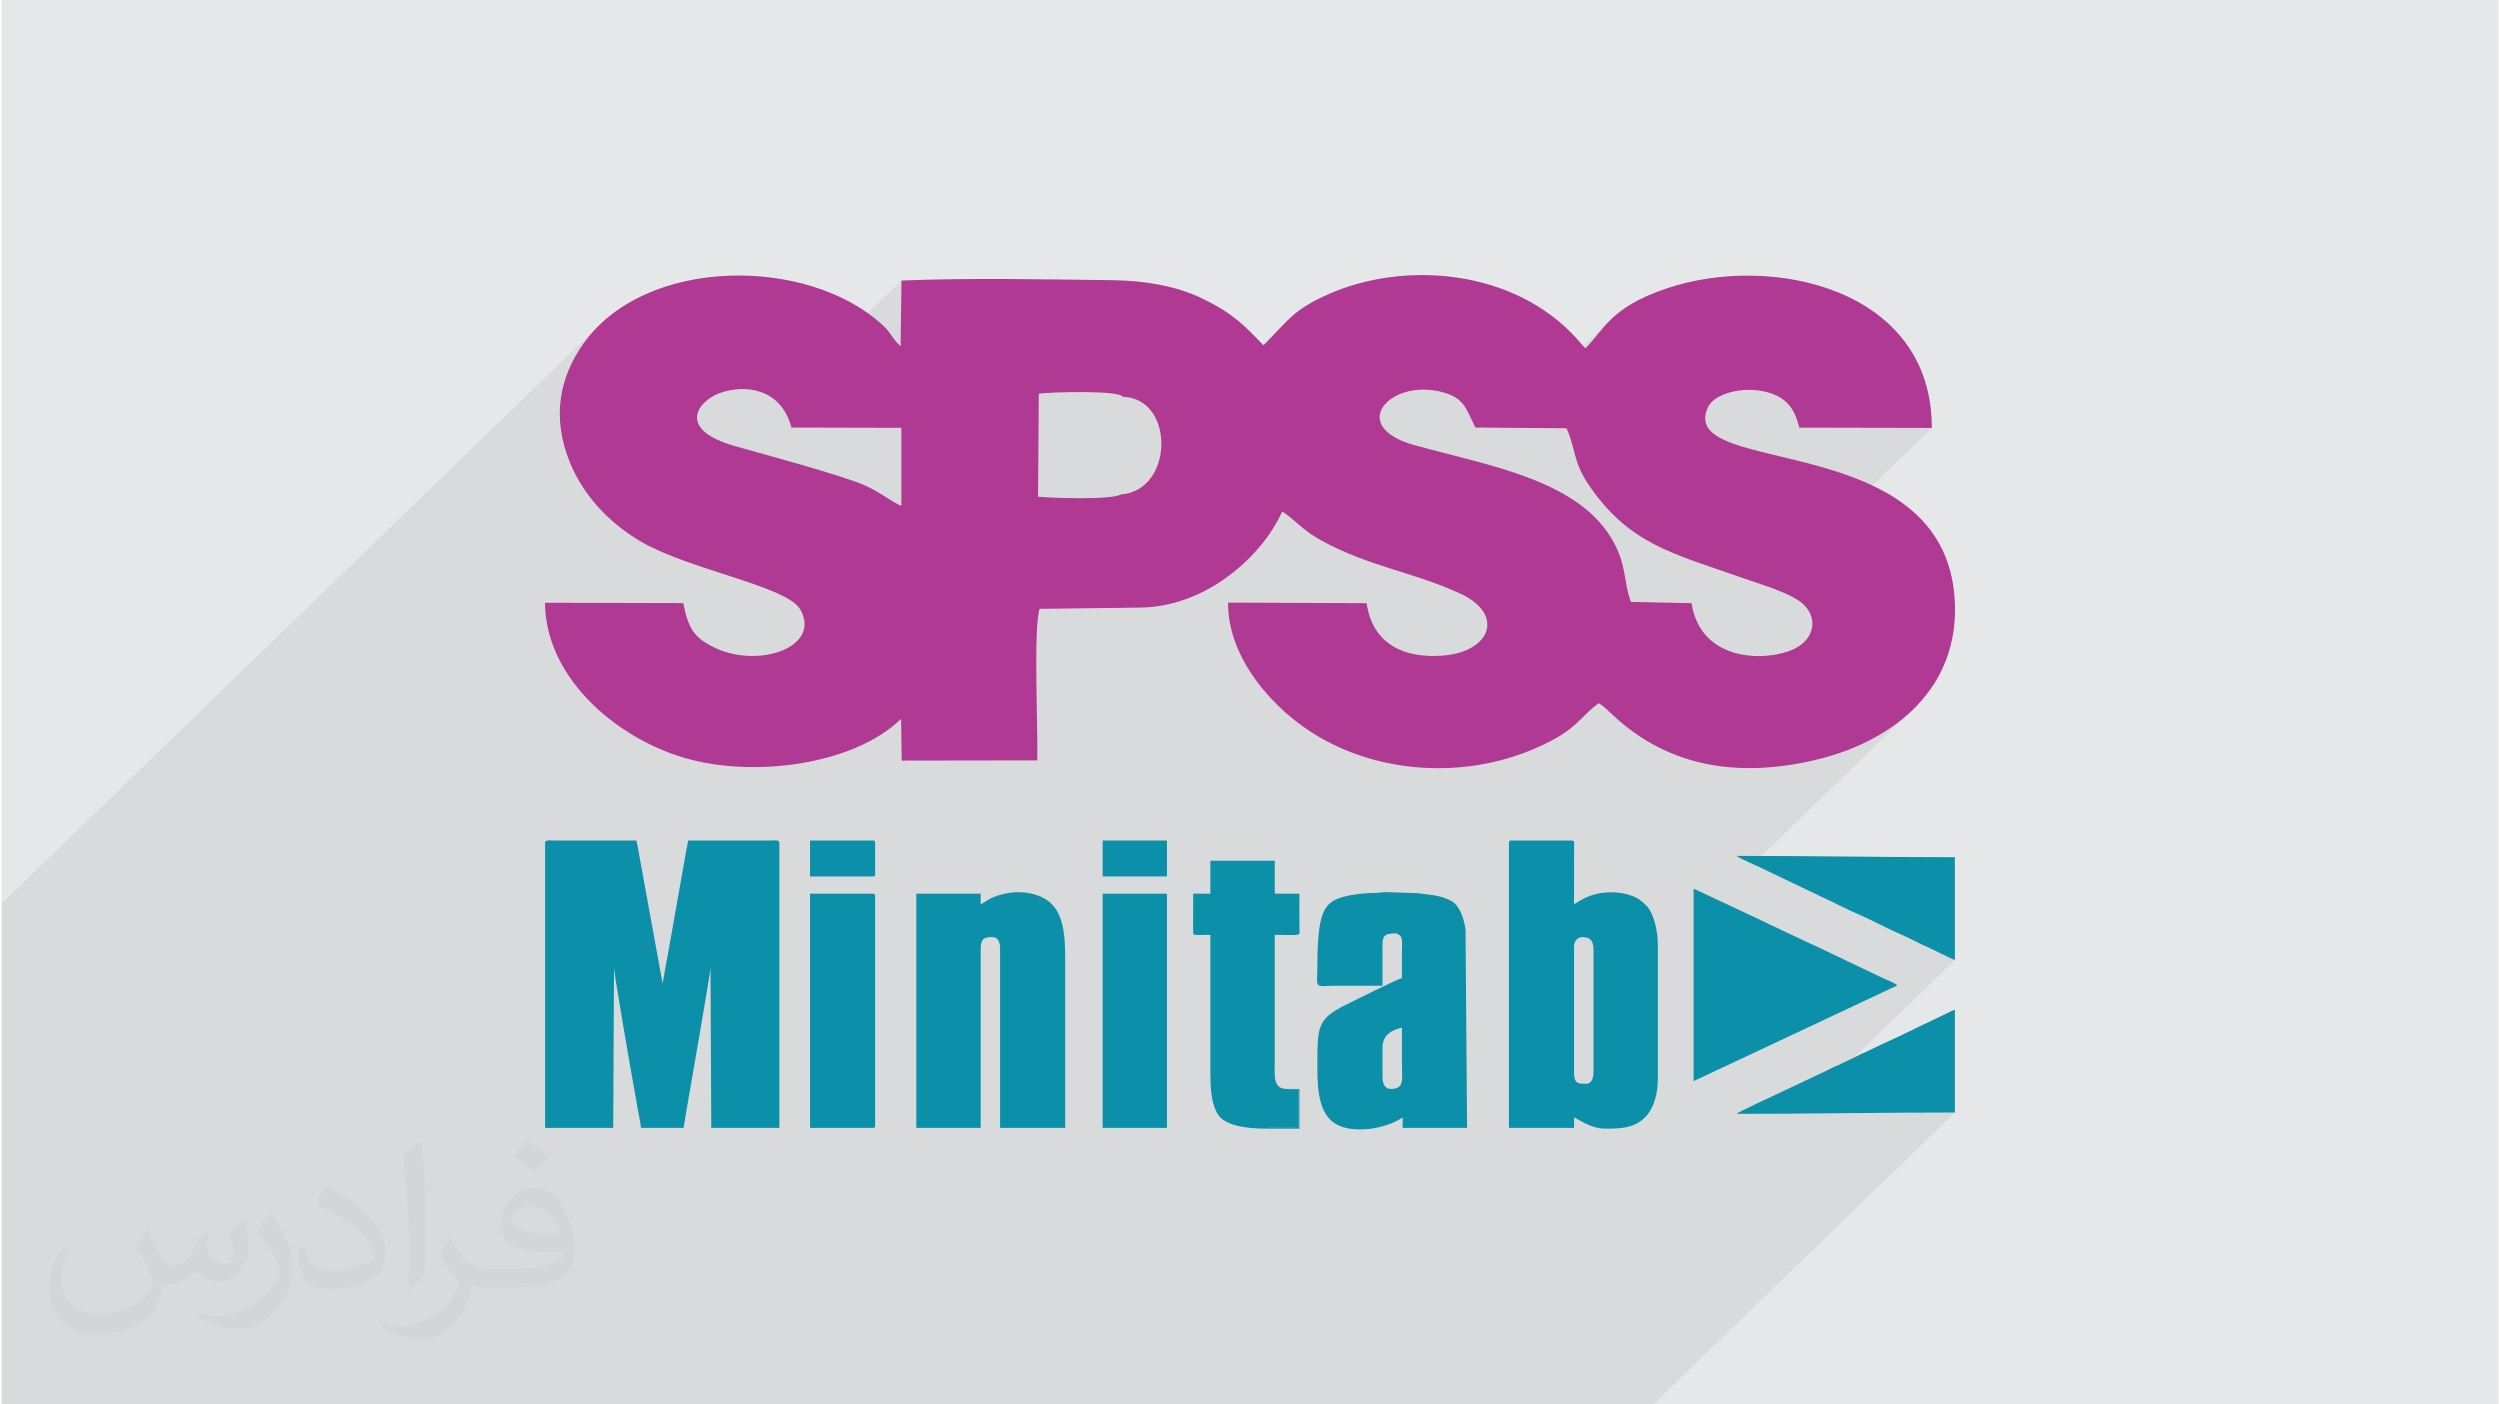 <?xml version="1.0" encoding="UTF-8"?>
<!DOCTYPE svg PUBLIC "-//W3C//DTD SVG 1.0//EN" "http://www.w3.org/TR/2001/REC-SVG-20010904/DTD/svg10.dtd">
<!-- Creator: CorelDRAW 2017 -->
<svg xmlns="http://www.w3.org/2000/svg" xml:space="preserve" width="356px" height="200px" version="1.0" shape-rendering="geometricPrecision" text-rendering="geometricPrecision" image-rendering="optimizeQuality" fill-rule="evenodd" clip-rule="evenodd"
viewBox="0 0 35600 20025"
 xmlns:xlink="http://www.w3.org/1999/xlink">
 <g id="Layer_x0020_1">
  <g id="_2493666925072">
   <path fill="#E6E7E8" d="M0 0l35600 0 0 20025 -35600 0 0 -20025z"/>
   <path fill="#373435" fill-opacity="0.078" d="M14789 5613l-3346 3238 -12 -63 -43 -98 -36 -46 1477 -1430 0 -1114 -1212 -3 1201 -1161 13 -936 -1784 1726 -82 -69 -141 -68 -150 -35 -153 -6 -150 19 -140 41 -108 53 -98 75 -1529 1479 -93 -109 -116 -162 -102 -174 -85 -185 -44 -119 -36 -116 -27 -116 -19 -113 -11 -112 -4 -110 4 -108 11 -107 18 -105 24 -103 32 -101 38 -99 44 -98 50 -95 56 -94 61 -91 88 -114 95 -106 -8480 8206 0 7141 23548 0 4302 -4163 -195 1 -195 0 -195 1 -194 1 -194 2 -195 1 -194 2 -194 2 -194 2 -194 1 -194 2 -126 1 2264 -2191 -27 -9 -43 -20 -55 -26 -62 -30 -63 -32 -59 -28 -49 -24 -36 -16 -40 -17 -47 -23 -52 -25 -54 -27 -54 -27 -52 -25 -46 -23 -40 -17 -65 -28 -73 -35 -78 -37 -80 -40 -80 -39 -78 -38 -71 -34 -65 -28 -58 -25 -69 -32 -76 -36 -80 -40 -81 -39 -79 -39 -74 -35 -65 -30 -878 -420 -12 -6 -12 -5 -11 -5 -12 -5 -2 -1 2194 -2124 -152 123 -164 112 -172 100 -180 89 -187 77 -192 67 -195 55 -113 27 -114 24 -115 22 -116 18 -116 15 -117 12 -117 8 -117 5 -117 0 -116 -3 -116 -7 -116 -12 -115 -16 -114 -21 -113 -25 -111 -31 -93 -29 1670 -1616 83 -81 53 -92 23 -99 -7 -100 -38 -98 -70 -92 -101 -80 -86 -48 -95 -45 -103 -43 -107 -40 -27 -10 2338 -2262 -1889 -4 -30 -103 -36 -91 -44 -79 -54 -68 -64 -58 -77 -48 -91 -39 -106 -30 -117 -18 -122 -4 -123 10 -119 24 -109 37 -94 50 -74 63 -1515 1466 -4 -5 -109 -133 -107 -147 -76 -122 -55 -106 -38 -97 -28 -91 -24 -91 -25 -93 -33 -103 -45 -115 -902 -7 1170 -1132 95 -102 87 -105 90 -107 104 -109 -1606 1554 -338 -2 -48 -102 -43 -89 -41 -78 -46 -67 -56 -57 -70 -48 -91 -41 -117 -33 -133 -22 -128 -4 -121 12 -111 27 -101 38 -86 49 -72 58 -2914 2819 -79 27 -167 41 -171 26 -176 11 -1441 18 -1971 1907 -5 -316 3482 -3369 81 -90 63 -105 45 -116 29 -123 11 -127 -1 -10 1498 -1449 110 -115 95 -100 87 -89 -1791 1732 -5 -95 -24 -122 -41 -114 -60 -103 -77 -87 -95 -68 -114 -45 -131 -19 -58 -31 -125 -20 -172 -12 -198 -4 -204 0 -190 6 -153 7 -98 9z"/>
   <g>
    <path fill="#0C8FA9" d="M24125 15414l2172 -1020c33,-17 57,-24 90,-41 32,-16 55,-29 88,-43l457 -215c35,-17 64,-26 96,-44 -23,-31 -125,-71 -170,-90 -64,-27 -119,-58 -184,-87l-809 -386c-35,-17 -65,-27 -97,-43l-545 -258c-63,-32 -123,-57 -183,-88l-915 -429 0 2744z"/>
    <path fill="#0C8FA9" d="M24741 15881c1038,0 2068,-19 3109,-19l0 -1465c-35,8 -64,27 -97,43l-386 184c-235,119 -529,248 -777,370 -34,17 -70,30 -103,47 -31,16 -62,31 -93,47l-196 93c-32,16 -62,26 -97,43 -35,18 -59,30 -93,47l-495 234c-66,33 -124,57 -190,90 -60,30 -559,255 -582,286z"/>
    <path fill="#0C8FA9" d="M27850 13687l0 -1465c-1035,0 -2074,-19 -3109,-19 15,21 149,80 184,97 35,17 64,27 96,43l878 420c160,71 444,219 582,276 159,66 428,212 590,279 94,39 290,145 385,184 71,29 350,175 394,185z"/>
    <path fill="#0C8FA9" d="M7750 12016l0 4065 971 0 11 -2283c0,80 263,1596 285,1710 19,97 32,183 49,282 14,84 43,204 50,291l608 0 47 -283c33,-198 337,-1925 337,-2000l11 2283 971 0 0 -4065c0,-48 -76,-32 -128,-32l-1174 0c-3,41 -15,81 -23,127l-157 888c-28,172 -61,334 -90,508l-93 515 -324 -1777c-15,-91 -30,-178 -49,-261l-1163 0c-53,0 -139,-17 -139,32z"/>
    <path fill="#0C8FA9" d="M22591 15452c-89,0 -171,10 -171,-150l0 -1803c0,-82 49,-138 118,-138 126,0 160,65 160,192l0 1717c0,90 -19,182 -107,182zm-1099 -3436l0 4065 928 0 0 -149c46,12 227,160 448,160 234,0 437,-8 595,-195 94,-112 152,-306 152,-509l0 -1921c0,-196 -61,-448 -157,-547 -69,-70 -110,-108 -207,-145 -185,-71 -412,-70 -599,-4 -98,34 -151,77 -232,120l1 -822c1,-45 10,-85 -33,-85l-864 0c-25,0 -32,8 -32,32z"/>
    <path fill="#0C8FA9" d="M13960 12891l0 -149 -918 0 0 3339 918 0 0 -2539c0,-162 47,-181 170,-181 80,0 107,79 107,160l0 2560 928 0 0 -2390c0,-363 -13,-754 -336,-901 -204,-92 -427,-87 -636,-18 -131,44 -183,106 -233,119z"/>
    <path fill="#0C8FA9" d="M19689 15356l0 -416c0,-181 122,-252 277,-289 0,168 0,335 0,502 0,236 43,373 -160,373 -87,0 -117,-83 -117,-170zm1184 -2102c-22,-157 -80,-335 -195,-403 -154,-91 -331,-94 -501,-117l-435 -14c-68,0 -87,11 -149,11 -185,2 -400,27 -538,81 -158,61 -218,173 -254,354 -33,161 -40,380 -40,579 0,380 -71,309 309,309 206,0 413,0 619,0 0,-156 0,-313 0,-469 0,-208 -22,-278 192,-278 113,38 85,110 85,278 0,121 0,241 0,362 -49,4 -735,347 -803,381 -383,191 -402,299 -402,782 0,312 -18,754 267,918 236,136 689,78 949,-96l0 149 918 0 -22 -2827z"/>
    <path fill="#0C8FA9" d="M18025 16092l14 -7c13,-3 13,-4 28,-5l427 1 0 -544c-38,0 -139,9 -171,-11 -205,0 -170,-211 -170,-416l0 -1781c405,0 353,32 352,-118 -2,-156 0,-313 0,-469l-352 0 0 -470 -918 0 0 470 -245 0 -1 513c-1,97 -14,74 246,74 0,590 0,1180 0,1771 0,307 -12,583 103,782 97,169 420,210 687,210z"/>
    <path fill="#0C8FA9" d="M11527 16081l896 0c25,0 32,-7 32,-32l0 -3275c0,-25 -7,-32 -32,-32l-896 0 0 3339z"/>
    <path fill="#0C8FA9" d="M15699 16081l917 0 0 -3339 -917 0 0 3339z"/>
    <path fill="#0C8FA9" d="M11527 12496l896 0c25,0 32,-7 32,-32l0 -448c0,-24 -7,-32 -32,-32l-896 0 0 512z"/>
    <path fill="#0C8FA9" d="M15699 12496l917 0 0 -512 -917 0 0 512z"/>
    <path fill="#0C8FA9" d="M18025 16092l480 0 0 -566 -182 0c32,20 133,11 171,11l0 544 -427 -1c-15,1 -15,2 -28,5l-14 7z"/>
    <path fill="#AF3993" d="M15965 7048c-149,87 -1036,50 -1187,34l11 -1469c167,-24 1153,-51 1198,45 749,22 722,1339 -22,1390zm4536 -1467c349,80 371,227 512,515l1300 10c143,328 87,471 324,818 567,829 1188,966 2142,1301 267,94 608,192 822,324 314,195 280,556 -54,709 -382,175 -1318,191 -1452,-658l-864 -18c-106,-288 -59,-496 -235,-831 -474,-903 -1766,-1105 -2844,-1402 -965,-266 -370,-933 349,-768zm-7672 1633c-170,-79 -299,-194 -517,-292 -322,-144 -1479,-455 -1849,-560 -862,-244 -518,-648 -232,-754 356,-132 883,-80 1031,488l1567 4 0 1114zm1938 3627c12,-397 -58,-1910 34,-2160l1441 -18c948,-15 1739,-744 2018,-1372 178,119 295,270 543,407 695,384 1302,448 1991,763 641,294 444,831 -242,886 -544,44 -1004,-155 -1089,-747l-1975 -8c-10,790 649,1540 1298,1916 1023,595 2369,588 3391,8 295,-168 396,-350 595,-490 127,70 241,247 601,484 204,134 450,250 708,326 592,176 1243,135 1843,-16 1050,-265 1997,-1000 1924,-2264 -143,-2464 -3953,-1742 -3525,-2738 93,-216 508,-305 807,-237 304,69 430,225 502,516l1889 4c4,-1991 -2292,-2496 -3789,-1986 -804,274 -879,586 -1151,852l-114 -130c-904,-1009 -2475,-1120 -3550,-642 -492,219 -561,359 -884,688l-41 40c-267,-277 -424,-449 -872,-667 -361,-176 -815,-255 -1270,-261 -971,-12 -2057,-35 -3019,5l-13 936c-115,-101 -134,-189 -250,-296 -1063,-987 -3385,-990 -4271,258 -343,483 -454,1051 -197,1687 206,510 600,898 1033,1146 703,402 2066,626 2255,959 305,538 -598,849 -1230,540 -276,-135 -368,-263 -438,-631l-1972 -5c8,1038 952,1871 1896,2183 1018,337 2507,134 3181,-528l9 595 1933 -3z"/>
   </g>
   <path fill="#373435" fill-opacity="0.031" d="M2082 17547c68,104 112,203 155,312 32,64 49,183 199,183 44,0 107,-14 163,-45 63,-33 111,-83 136,-159l60 -202 146 -72 10 10c-20,77 -25,149 -25,206 0,170 146,234 262,234 68,0 129,-34 129,-95 0,-81 -34,-217 -78,-339 68,-68 136,-136 214,-191l12 6c34,144 53,287 53,381 0,93 -41,196 -75,264 -70,132 -194,238 -344,238 -114,0 -241,-58 -328,-163l-5 0c-82,101 -209,193 -412,193l-63 0c-10,134 -39,229 -83,314 -121,237 -480,404 -818,404 -470,0 -706,-272 -706,-633 0,-223 73,-431 185,-578l92 38c-70,134 -117,262 -117,385 0,338 275,499 592,499 294,0 658,-187 724,-404 -25,-237 -114,-348 -250,-565 41,-72 94,-144 160,-221l12 0zm5421 -1274c99,62 196,136 291,221 -53,74 -119,142 -201,202 -95,-77 -190,-143 -287,-213 66,-74 131,-146 197,-210zm51 926c-160,0 -291,105 -291,183 0,168 320,219 703,217 -48,-196 -216,-400 -412,-400zm-359 895c208,0 390,-6 529,-41 155,-39 286,-118 286,-171 0,-15 0,-31 -5,-46 -87,8 -187,8 -274,8 -282,0 -498,-64 -583,-222 -21,-44 -36,-93 -36,-149 0,-152 66,-303 182,-406 97,-85 204,-138 313,-138 197,0 354,158 464,408 60,136 101,293 101,491 0,132 -36,243 -118,326 -153,148 -435,204 -867,204l-196 0 0 0 -51 0c-107,0 -184,-19 -245,-66l-10 0c3,25 5,50 5,72 0,97 -32,221 -97,320 -192,287 -400,410 -580,410 -182,0 -405,-70 -606,-161l36 -70c65,27 155,46 279,46 325,0 752,-314 805,-619 -12,-25 -34,-58 -65,-93 -95,-113 -155,-208 -211,-307 48,-95 92,-171 133,-239l17 -2c139,282 265,445 546,445l44 0 0 0 204 0zm-1408 299c24,-130 26,-276 26,-413l0 -202c0,-377 -48,-926 -87,-1282 68,-75 163,-161 238,-219l22 6c51,450 63,972 63,1452 0,126 -5,250 -17,340 -7,114 -73,201 -214,332l-31 -14zm-1449 -596c7,177 94,318 398,318 189,0 349,-50 526,-135 32,-14 49,-33 49,-49 0,-111 -85,-258 -228,-392 -139,-126 -323,-237 -495,-311 -59,-25 -78,-52 -78,-77 0,-51 68,-158 124,-235l19 -2c197,103 417,256 580,427 148,157 240,316 240,489 0,128 -39,250 -102,361 -216,109 -446,192 -674,192 -277,0 -466,-130 -466,-436 0,-33 0,-84 12,-150l95 0zm-501 -503l172 278c63,103 122,215 122,392l0 227c0,183 -117,379 -306,573 -148,132 -279,188 -400,188 -180,0 -386,-56 -624,-159l27 -70c75,21 162,37 269,37 342,-2 692,-252 852,-557 19,-35 26,-68 26,-90 0,-36 -19,-75 -34,-110 -87,-165 -184,-315 -291,-453 56,-89 112,-174 173,-258l14 2z"/>
  </g>
 </g>
</svg>
